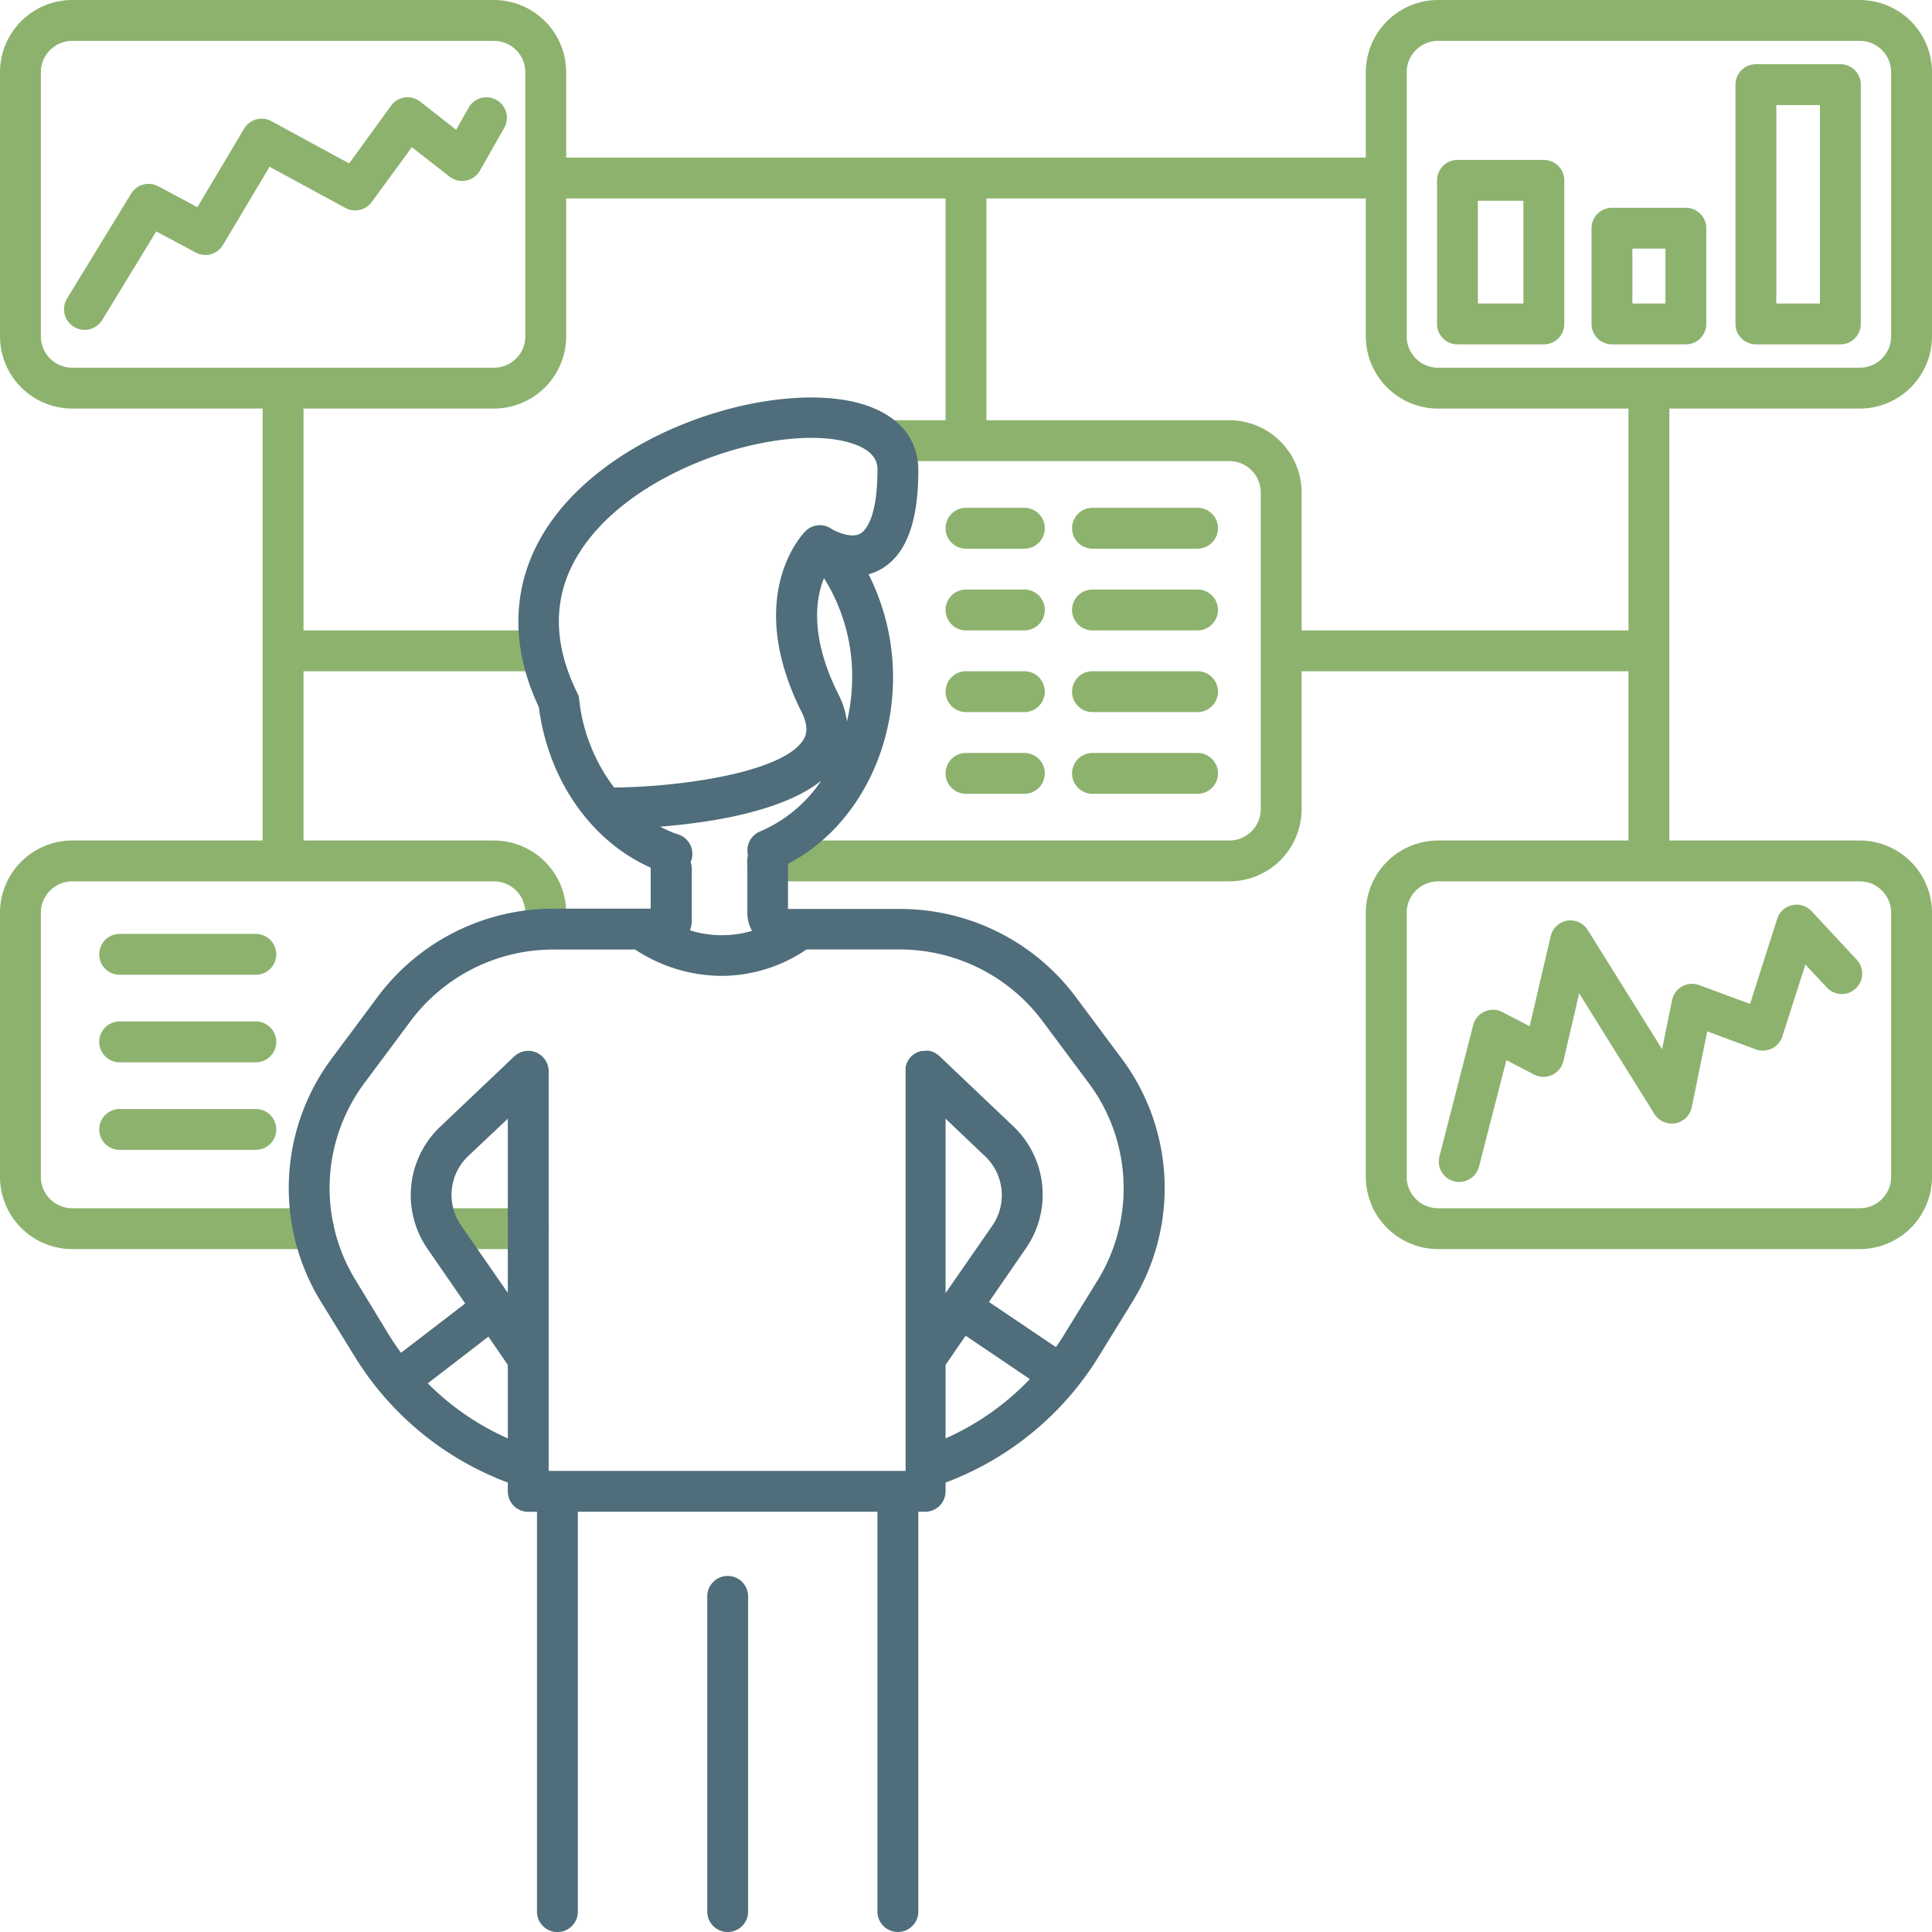<?xml version="1.0" encoding="UTF-8"?> <svg xmlns="http://www.w3.org/2000/svg" viewBox="0 0 331 331"> <defs> <style>.cls-1{fill:#8db26e;}.cls-2{fill:#4f6d7a;}</style> </defs> <title>pr2_1</title> <g id="Слой_2" data-name="Слой 2"> <g id="Слой_2-2" data-name="Слой 2"> <path class="cls-1" d="M286,70h32.63A12.39,12.39,0,0,0,331,57.63V12.38A12.39,12.39,0,0,0,318.63,0H246.38A12.39,12.39,0,0,0,234,12.38V27H97V12.38A12.39,12.39,0,0,0,84.63,0H12.38A12.39,12.39,0,0,0,0,12.38V57.63A12.39,12.39,0,0,0,12.38,70H45v74H12.38A12.39,12.39,0,0,0,0,156.38v45.25A12.39,12.39,0,0,0,12.38,214H53.73a3.5,3.5,0,1,0,0-7H12.38A5.38,5.38,0,0,1,7,201.63V156.38A5.38,5.38,0,0,1,12.38,151H84.63A5.38,5.38,0,0,1,90,156.38a3.5,3.5,0,0,0,7,0A12.39,12.39,0,0,0,84.63,144H52V115H91.25a3.5,3.5,0,0,0,0-7H52V70H84.63A12.39,12.39,0,0,0,97,57.63V34h65V72H151.91a3.5,3.5,0,0,0,0,7h58.72A5.38,5.38,0,0,1,216,84.38v54.25a5.38,5.38,0,0,1-5.37,5.37H131.5a3.5,3.5,0,0,0,0,7h79.13A12.39,12.39,0,0,0,223,138.63V115h56v29H246.38A12.39,12.39,0,0,0,234,156.38v45.25A12.39,12.39,0,0,0,246.38,214h72.25A12.39,12.39,0,0,0,331,201.63V156.38A12.39,12.39,0,0,0,318.63,144H286ZM90,57.63A5.38,5.38,0,0,1,84.63,63H12.38A5.38,5.38,0,0,1,7,57.63V12.38A5.38,5.38,0,0,1,12.38,7H84.63A5.38,5.38,0,0,1,90,12.38Zm234,98.75v45.25a5.38,5.38,0,0,1-5.37,5.37H246.38a5.38,5.38,0,0,1-5.38-5.37V156.38a5.38,5.38,0,0,1,5.38-5.38h72.25A5.38,5.38,0,0,1,324,156.38Zm-83-144A5.38,5.38,0,0,1,246.38,7h72.25A5.38,5.38,0,0,1,324,12.38V57.63A5.38,5.38,0,0,1,318.63,63H246.38A5.38,5.38,0,0,1,241,57.63ZM223,108V84.38A12.39,12.39,0,0,0,210.63,72H169V34h65V57.63A12.39,12.39,0,0,0,246.38,70H279v38Z"></path> <path class="cls-1" d="M90.5,207H76.16a3.5,3.5,0,1,0,0,7H90.5a3.5,3.5,0,0,0,0-7Z"></path> <path class="cls-1" d="M85.06,17.12a3.5,3.5,0,0,0-4.77,1.32l-2.15,3.79L72,17.42a3.5,3.5,0,0,0-5,.68L59.82,28,46.5,20.76a3.49,3.49,0,0,0-4.68,1.29l-8,13.45-6.71-3.59a3.51,3.51,0,0,0-4.64,1.26l-11,18A3.53,3.53,0,0,0,12.67,56a3.59,3.59,0,0,0,1.83.51,3.51,3.51,0,0,0,3-1.67l9.27-15.19,6.76,3.61A3.49,3.49,0,0,0,38.18,42l8-13.43,13,7.06a3.51,3.51,0,0,0,4.49-1l6.89-9.41L77,30.25a3.51,3.51,0,0,0,5.21-1l4.17-7.33A3.51,3.51,0,0,0,85.06,17.12Z"></path> <path class="cls-1" d="M165.5,94h10a3.5,3.5,0,0,0,0-7h-10a3.5,3.5,0,0,0,0,7Z"></path> <path class="cls-1" d="M187.17,94h18a3.5,3.5,0,0,0,0-7h-18a3.5,3.5,0,1,0,0,7Z"></path> <path class="cls-1" d="M165.5,108h10a3.5,3.5,0,0,0,0-7h-10a3.5,3.5,0,0,0,0,7Z"></path> <path class="cls-1" d="M187.17,108h18a3.5,3.5,0,0,0,0-7h-18a3.5,3.5,0,1,0,0,7Z"></path> <path class="cls-1" d="M165.5,122h10a3.5,3.5,0,0,0,0-7h-10a3.5,3.5,0,0,0,0,7Z"></path> <path class="cls-1" d="M187.17,122h18a3.5,3.5,0,0,0,0-7h-18a3.5,3.5,0,1,0,0,7Z"></path> <path class="cls-1" d="M165.5,136h10a3.5,3.5,0,0,0,0-7h-10a3.5,3.5,0,0,0,0,7Z"></path> <path class="cls-1" d="M187.17,136h18a3.5,3.5,0,0,0,0-7h-18a3.5,3.5,0,1,0,0,7Z"></path> <path class="cls-1" d="M268.51,157.73a3.53,3.53,0,0,0-2.84,2.66l-3.6,15.43-4.68-2.43a3.5,3.5,0,0,0-5,2.24l-5.78,22.5a3.5,3.5,0,0,0,2.52,4.26,3.7,3.7,0,0,0,.87.11,3.51,3.51,0,0,0,3.39-2.63l4.69-18.24,4.77,2.48a3.51,3.51,0,0,0,5-2.31l2.7-11.61,12.89,20.66a3.5,3.5,0,0,0,6.4-1.15l2.65-13,8.32,3.08a3.5,3.5,0,0,0,4.55-2.21l3.95-12.32,3.61,3.87a3.5,3.5,0,1,0,5.12-4.77l-7.67-8.24a3.5,3.5,0,0,0-5.9,1.32L299.83,172l-8.71-3.23a3.47,3.47,0,0,0-2.92.22,3.54,3.54,0,0,0-1.73,2.36l-1.71,8.4-12.71-20.37A3.5,3.5,0,0,0,268.51,157.73Z"></path> <path class="cls-1" d="M249.7,59h14.8a3.5,3.5,0,0,0,3.5-3.5V30.9a3.5,3.5,0,0,0-3.5-3.5H249.7a3.5,3.5,0,0,0-3.5,3.5V55.5A3.5,3.5,0,0,0,249.7,59Zm3.5-24.6H261V52h-7.8Z"></path> <path class="cls-1" d="M276.17,59h12.66a3.5,3.5,0,0,0,3.5-3.5V39.1a3.5,3.5,0,0,0-3.5-3.5H276.17a3.5,3.5,0,0,0-3.5,3.5V55.5A3.5,3.5,0,0,0,276.17,59Zm3.5-16.4h5.66V52h-5.66Z"></path> <path class="cls-1" d="M300.83,59H315.3a3.5,3.5,0,0,0,3.5-3.5v-41a3.5,3.5,0,0,0-3.5-3.5H300.83a3.5,3.5,0,0,0-3.5,3.5v41A3.5,3.5,0,0,0,300.83,59Zm3.5-41h7.47V52h-7.47Z"></path> <path class="cls-1" d="M43.83,160H20.5a3.5,3.5,0,0,0,0,7H43.83a3.5,3.5,0,0,0,0-7Z"></path> <path class="cls-1" d="M43.83,175H20.5a3.5,3.5,0,0,0,0,7H43.83a3.5,3.5,0,0,0,0-7Z"></path> <path class="cls-1" d="M43.83,190H20.5a3.5,3.5,0,0,0,0,7H43.83a3.5,3.5,0,0,0,0-7Z"></path> <path class="cls-2" d="M124.67,270a3.5,3.5,0,0,0-3.5,3.5v54a3.5,3.5,0,1,0,7,0v-54A3.5,3.5,0,0,0,124.67,270Z"></path> <path class="cls-2" d="M192.1,181.26l-7.85-10.53a37.54,37.54,0,0,0-30-15H135v-7.74c10.85-5.6,18-18.11,18-31.94a39.16,39.16,0,0,0-4.19-17.66,9.15,9.15,0,0,0,1.9-.75c4.46-2.42,6.62-8,6.62-17.07,0-5-2.87-8.79-8.1-10.82C136.8,64.87,110.87,71,97.32,85.77c-9.28,10.13-11,22.68-5,35.38,1.61,12.52,9,23,19.16,27.5,0,.06,0,.12,0,.18v6.85c-3.3,0-8.9,0-16.7,0h0a37.51,37.51,0,0,0-30,15L56.9,181.26a37.13,37.13,0,0,0-1.85,41.86l5.73,9.3A52.32,52.32,0,0,0,87,254v1.51a3.5,3.5,0,0,0,3.5,3.5H92v68.5a3.5,3.5,0,0,0,7,0V259h51.33v68.5a3.5,3.5,0,0,0,7,0V259h1.17a3.5,3.5,0,0,0,3.5-3.5V254a52.32,52.32,0,0,0,26.22-21.57l5.73-9.3A37.11,37.11,0,0,0,192.1,181.26Zm-61.93-38.79a3.5,3.5,0,0,0-2,4.13,3.38,3.38,0,0,0-.13.9v8.9a6.29,6.29,0,0,0,.81,3.08,18.33,18.33,0,0,1-10.64-.09,4.85,4.85,0,0,0,.31-1.67v-8.89a3.54,3.54,0,0,0-.2-1.14l.12-.29a3.5,3.5,0,0,0-2.22-4.43,21.17,21.17,0,0,1-3.14-1.34c8.52-.67,21-2.57,27.62-7.88A23.92,23.92,0,0,1,130.17,142.47ZM145.1,123.6a14.26,14.26,0,0,0-1.47-4.67c-4.91-9.81-3.89-16.36-2.46-19.88A31.63,31.63,0,0,1,146,116,32.8,32.8,0,0,1,145.1,123.6ZM102.48,90.5c11.24-12.28,34.08-18.21,44.21-14.28,3.64,1.42,3.64,3.51,3.64,4.3,0,8.61-2.25,10.52-2.94,10.9-1.58.88-4.2-.36-5-.85A3.47,3.47,0,0,0,138,91c-.45.44-10.67,11-.66,31,1.29,2.58.78,4,.28,4.76-3.4,5.51-20.73,8.06-32.41,8.16a30.44,30.44,0,0,1-6-15.21s0,0,0-.06a3.75,3.75,0,0,0-.13-.58A.76.76,0,0,0,99,119a2.09,2.09,0,0,0-.13-.35C93.73,108.2,94.94,98.74,102.48,90.5ZM87,246.43A45.13,45.13,0,0,1,73.29,237l10.39-8L87,233.84Zm0-24.93-8-11.54a9.18,9.18,0,0,1,1.23-11.91L87,191.66Zm81.72-23.45A9.19,9.19,0,0,1,170,210l-8,11.54V191.66ZM162,246.43V233.84l3.44-5,11,7.43A45.26,45.26,0,0,1,162,246.43Zm26-27-5.73,9.3c-.43.71-.89,1.39-1.36,2.07l-11.48-7.74,6.3-9.15a16.14,16.14,0,0,0-2.18-21l-12.63-12-.19-.15c-.11-.08-.21-.17-.32-.24a2.69,2.69,0,0,0-.29-.16,2.2,2.2,0,0,0-.31-.15,2.47,2.47,0,0,0-.36-.11,1.57,1.57,0,0,0-.29-.08,3.29,3.29,0,0,0-.44,0l-.21,0h0l-.48.05a1.52,1.52,0,0,0-.21,0,3.52,3.52,0,0,0-.43.13l-.21.07a2.27,2.27,0,0,0-.34.19,1.3,1.3,0,0,0-.26.14l-.23.19a2.43,2.43,0,0,0-.3.26l0,0-.15.2a3.65,3.65,0,0,0-.24.31,2.69,2.69,0,0,0-.16.29c0,.1-.11.2-.16.31s-.07.23-.1.34l-.09.32c0,.13,0,.26,0,.39s0,.17,0,.25V252H94V183.5A3.5,3.5,0,0,0,88.09,181L75.46,193a16.14,16.14,0,0,0-2.18,21l6.42,9.32-11,8.45c-.69-.95-1.36-1.94-2-2.95L61,219.45a30.14,30.14,0,0,1,1.51-34l7.85-10.54a30.51,30.51,0,0,1,24.36-12.23h0c6,0,10.73,0,14.1,0a27,27,0,0,0,14.85,4.51,25.85,25.85,0,0,0,14.49-4.52h16.06a30.51,30.51,0,0,1,24.36,12.23l7.86,10.54A30.16,30.16,0,0,1,188,219.45Z"></path> </g> </g> </svg> 